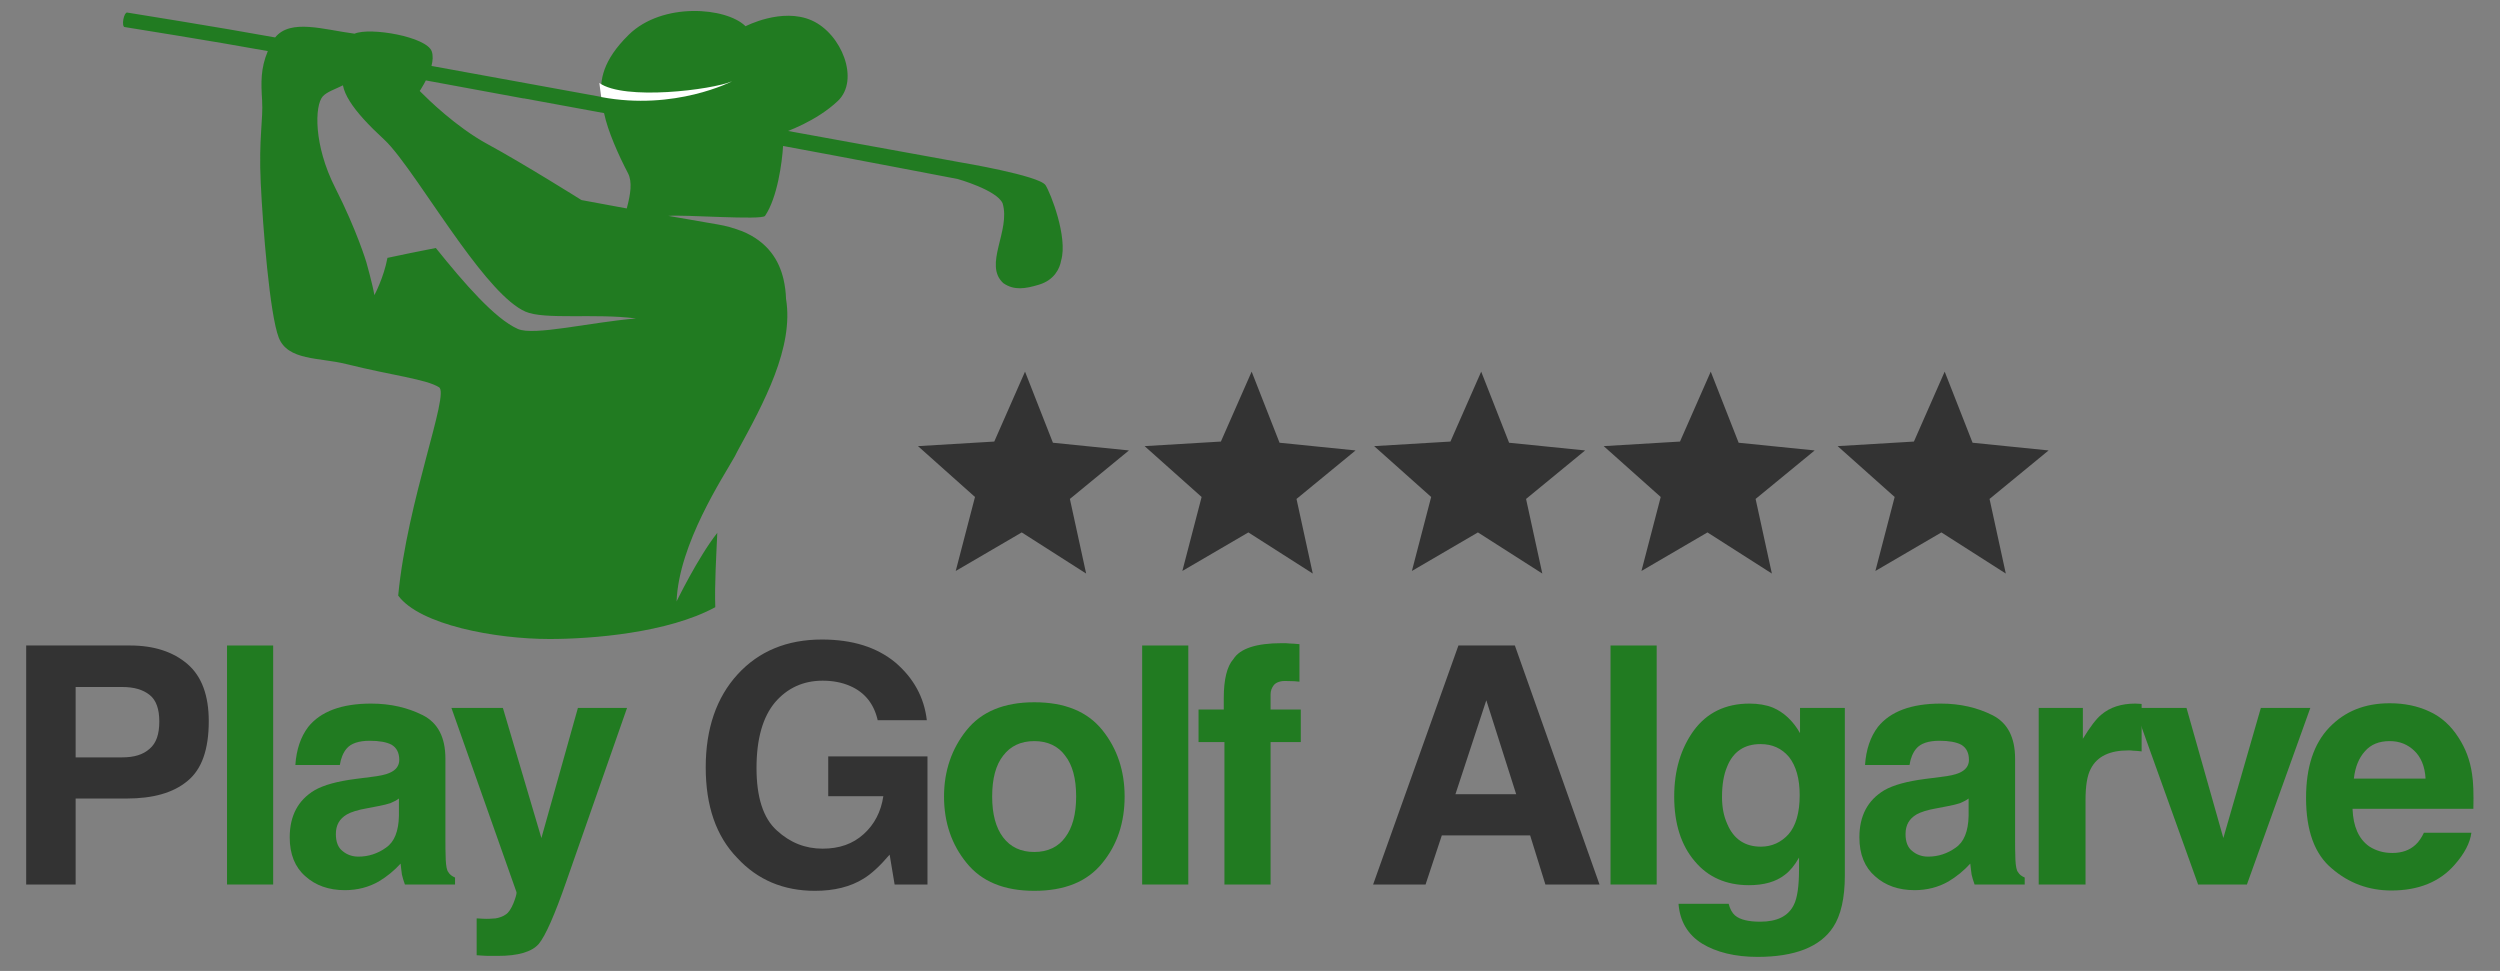 <?xml version="1.0" encoding="UTF-8" standalone="no"?>
<!DOCTYPE svg PUBLIC "-//W3C//DTD SVG 1.1//EN" "http://www.w3.org/Graphics/SVG/1.1/DTD/svg11.dtd">
<svg width="100%" height="100%" viewBox="0 0 842 327" version="1.1" xmlns="http://www.w3.org/2000/svg" xmlns:xlink="http://www.w3.org/1999/xlink" xml:space="preserve" xmlns:serif="http://www.serif.com/" style="fill-rule:evenodd;clip-rule:evenodd;stroke-linejoin:round;stroke-miterlimit:2;">
    <rect x="0" y="0" width="842" height="327" fill="#808080" stroke="none"/>
    <g id="Artboard1" transform="matrix(1,0,0,1,0,-27.79)">
        <rect x="0" y="27.79" width="841.89" height="326.09" style="fill:none;"/>
        <g id="Logo" transform="matrix(2.325,0,0,2.325,-491.739,-629.573)">
            <g id="Golfer" transform="matrix(0.4,0,0,0.4,181.407,212.591)">
                <path d="M262.77,294.492C254.437,290.801 243.299,277.91 233.063,265.171C226.542,266.436 220.223,267.753 215.55,268.751C214.224,275.919 210.818,282.247 210.818,282.247C210.174,278.366 207.931,270.411 207.931,270.411C207.931,270.411 204.503,258.862 196.639,243.386C188.773,227.906 189.167,213.608 192.115,210.282C193.601,208.605 196.63,207.685 199.426,206.262C199.763,208.056 200.615,209.991 201.914,212.061C204.498,216.174 208.828,220.808 214.335,225.882C220.526,231.59 231.1,248.586 241.934,263.518C250.244,274.971 258.707,285.204 265.467,288.198C272.453,291.292 290.88,288.738 305.58,290.701C289.051,292.044 268.623,297.084 262.77,294.492ZM228.721,205.867C228.955,205.448 229.202,204.984 229.452,204.489C248.816,208.064 263.944,210.854 264.89,211.028C264.89,211.028 264.883,211.009 264.877,210.976C270.346,211.98 280.913,213.922 293.991,216.321C295.386,223.025 299.378,231.816 302.66,238.096C304.291,241.218 303.593,245.705 302.219,250.853C292.222,249.034 285.818,247.82 285.818,247.82C285.818,247.82 264.66,234.534 251.832,227.581C240.444,221.409 229.92,211.028 227.692,208.765C227.408,208.479 227.241,208.303 227.241,208.303C227.241,208.303 227.898,207.34 228.721,205.867ZM453.865,242.416C451.583,238.934 423.197,234.178 423.197,234.178C423.069,234.156 379.108,226.169 360.615,222.795C361.913,222.291 363.883,221.472 366.162,220.342C370.037,218.42 374.806,215.598 378.688,211.895C386.664,204.292 380.027,187.598 369.243,182.777C358.459,177.961 345.24,184.868 345.24,184.868C338.309,177.987 315.1,175.979 302.903,187.982C293.405,197.323 292.455,204.524 293.047,210.468C272.175,206.663 251.068,202.814 231.497,199.246C231.973,197.384 232.129,195.521 231.591,193.974C229.746,188.661 209.232,185.121 203.631,187.561C192.419,186.099 180.457,182.053 174.88,188.925C154.706,185.248 121.508,179.952 121.272,179.909C120.785,179.82 120.171,180.92 119.905,182.367C119.64,183.814 119.825,185.06 120.31,185.149C120.581,185.2 153.05,190.364 172.218,193.861C169.564,200.269 169.771,205.29 170.152,211.611C170.597,218.931 168.885,225.334 169.664,241.659C170.443,257.986 172.931,289.185 176.169,297.596C179.406,306.007 190.909,304.794 200.5,307.176C217.902,311.496 229.438,312.641 234.235,315.611C238.121,318.013 222.713,356.616 219.44,391.05C227.213,401.682 254.697,406.78 274.225,406.78C289.511,406.78 317.074,404.611 334.278,395.258C333.982,387.175 334.655,376.369 335.002,368.329C327.878,377.41 320.261,393.161 320.261,393.161C321.035,372.271 337.304,347.908 341.372,340.586C341.66,340.029 341.912,339.475 342.218,338.915C351.933,321.174 362.791,301.141 359.893,283.562C359.821,281.295 359.541,278.904 358.986,276.511C357.407,269.714 353.382,262.935 343.934,259.068C343.654,258.956 343.323,258.869 343.031,258.761C340.739,257.892 338.2,257.162 335.265,256.665C328.956,255.595 322.901,254.543 317.304,253.554C322.381,252.992 351.171,255.2 352.297,253.543C356.762,246.95 358.469,234.205 358.828,228.228C380.54,232.213 421.434,240.066 422.02,240.182C422.02,240.182 436.158,244.142 438.321,248.974C441.328,258.875 431.272,271.283 438.594,277.91C442.484,280.629 446.589,279.948 451.518,278.457C457.08,276.774 459.024,272.599 459.525,269.695C462.016,261.257 455.67,245.169 453.865,242.416" style="fill:rgb(33,123,33);fill-rule:nonzero;"/>
            </g>
            <g transform="matrix(0.467,0.507,0.471,-0.434,-67.98,261.546)">
                <path d="M395.529,385.54C401.824,386.951 412.609,403.158 414.182,407.894C414.182,407.894 410.626,393.805 397.97,383.694" style="fill:white;fill-rule:nonzero;"/>
            </g>
            <g id="Stars" transform="matrix(1,0,0,1,-129.645,62.153)">
                <g transform="matrix(1,0,0,1,0,-17.188)">
                    <path d="M489.631,291.608L485.175,301.736L474.123,302.397L482.384,309.765L479.592,320.482L489.155,314.898L498.484,320.856L496.129,310.048L504.684,303.022L493.672,301.907L489.631,291.608Z" style="fill:rgb(51,51,51);fill-rule:nonzero;"/>
                </g>
                <g transform="matrix(1,0,0,1,0,-17.188)">
                    <path d="M522.46,291.608L518.004,301.736L506.951,302.397L515.213,309.765L512.421,320.482L521.984,314.898L531.313,320.856L528.958,310.048L537.513,303.022L526.501,301.907L522.46,291.608Z" style="fill:rgb(51,51,51);fill-rule:nonzero;"/>
                </g>
                <g transform="matrix(1,0,0,1,0,-17.188)">
                    <path d="M555.712,291.608L551.257,301.736L540.204,302.397L548.465,309.765L545.673,320.482L555.237,314.898L564.565,320.856L562.21,310.048L570.766,303.022L559.754,301.907L555.712,291.608Z" style="fill:rgb(51,51,51);fill-rule:nonzero;"/>
                </g>
                <g transform="matrix(1,0,0,1,0,-17.188)">
                    <path d="M588.965,291.608L584.51,301.736L573.457,302.397L581.718,309.765L578.926,320.482L588.489,314.898L597.818,320.856L595.463,310.048L604.019,303.022L593.006,301.907L588.965,291.608Z" style="fill:rgb(51,51,51);fill-rule:nonzero;"/>
                </g>
                <g transform="matrix(1,0,0,1,0,-17.188)">
                    <path d="M622.853,291.608L618.397,301.736L607.345,302.397L615.606,309.765L612.814,320.482L622.377,314.898L631.706,320.856L629.351,310.048L637.906,303.022L626.894,301.907L622.853,291.608Z" style="fill:rgb(51,51,51);fill-rule:nonzero;"/>
                </g>
            </g>
            <g transform="matrix(1.603,0,0,1.603,-421.771,-382.484)">
                <g transform="matrix(30,0,0,30,395.02,494.917)">
                    <path d="M0.382,-0.259L0.229,-0.259L0.229,-0L0.08,-0L0.08,-0.72L0.393,-0.72C0.465,-0.72 0.523,-0.701 0.566,-0.664C0.609,-0.627 0.63,-0.569 0.63,-0.492C0.63,-0.407 0.609,-0.347 0.566,-0.312C0.523,-0.276 0.462,-0.259 0.382,-0.259ZM0.452,-0.409C0.472,-0.426 0.481,-0.453 0.481,-0.491C0.481,-0.528 0.472,-0.555 0.452,-0.571C0.432,-0.587 0.405,-0.595 0.369,-0.595L0.229,-0.595L0.229,-0.383L0.369,-0.383C0.405,-0.383 0.432,-0.391 0.452,-0.409Z" style="fill:rgb(51,51,51);fill-rule:nonzero;"/>
                </g>
                <g transform="matrix(30,0,0,30,413.53,494.917)">
                    <rect x="0.068" y="-0.72" width="0.139" height="0.72" style="fill:rgb(33,123,33);fill-rule:nonzero;"/>
                </g>
                <g transform="matrix(30,0,0,30,420.365,494.917)">
                    <path d="M0.085,-0.475C0.122,-0.521 0.185,-0.545 0.274,-0.545C0.333,-0.545 0.384,-0.533 0.43,-0.51C0.475,-0.487 0.498,-0.444 0.498,-0.379L0.498,-0.135C0.498,-0.118 0.498,-0.098 0.499,-0.074C0.5,-0.056 0.502,-0.043 0.507,-0.037C0.511,-0.03 0.518,-0.025 0.527,-0.021L0.527,-0L0.376,-0C0.372,-0.011 0.369,-0.021 0.367,-0.03C0.366,-0.04 0.364,-0.05 0.363,-0.063C0.344,-0.042 0.322,-0.024 0.297,-0.009C0.267,0.008 0.233,0.017 0.195,0.017C0.147,0.017 0.107,0.003 0.076,-0.025C0.045,-0.052 0.029,-0.091 0.029,-0.142C0.029,-0.207 0.054,-0.254 0.104,-0.284C0.132,-0.3 0.173,-0.311 0.227,-0.318L0.274,-0.324C0.3,-0.327 0.318,-0.331 0.329,-0.336C0.349,-0.344 0.359,-0.358 0.359,-0.375C0.359,-0.397 0.351,-0.412 0.336,-0.421C0.321,-0.429 0.299,-0.433 0.27,-0.433C0.237,-0.433 0.213,-0.425 0.2,-0.409C0.19,-0.397 0.183,-0.38 0.18,-0.36L0.046,-0.36C0.049,-0.406 0.062,-0.445 0.085,-0.475ZM0.188,-0.101C0.201,-0.09 0.217,-0.084 0.236,-0.084C0.266,-0.084 0.294,-0.093 0.319,-0.111C0.344,-0.128 0.357,-0.16 0.358,-0.207L0.358,-0.259C0.35,-0.253 0.341,-0.249 0.332,-0.245C0.323,-0.242 0.311,-0.239 0.295,-0.236L0.264,-0.23C0.234,-0.225 0.213,-0.218 0.201,-0.211C0.179,-0.198 0.168,-0.179 0.168,-0.152C0.168,-0.128 0.175,-0.111 0.188,-0.101Z" style="fill:rgb(33,123,33);fill-rule:nonzero;"/>
                </g>
                <g transform="matrix(30,0,0,30,435.549,494.917)">
                    <path d="M0.281,-0.14L0.391,-0.532L0.539,-0.532L0.356,-0.009C0.321,0.092 0.293,0.155 0.273,0.179C0.252,0.203 0.211,0.215 0.15,0.215C0.138,0.215 0.128,0.215 0.12,0.215C0.113,0.215 0.101,0.214 0.086,0.213L0.086,0.102L0.104,0.103C0.118,0.104 0.131,0.103 0.143,0.102C0.155,0.1 0.166,0.096 0.174,0.09C0.182,0.085 0.19,0.073 0.197,0.056C0.204,0.038 0.207,0.027 0.206,0.023L0.01,-0.532L0.165,-0.532L0.281,-0.14Z" style="fill:rgb(33,123,33);fill-rule:nonzero;"/>
                </g>
                <g transform="matrix(30,0,0,30,457.569,494.917)">
                    <path d="M0.518,-0.018C0.478,0.007 0.429,0.019 0.371,0.019C0.276,0.019 0.198,-0.014 0.137,-0.08C0.073,-0.146 0.042,-0.237 0.042,-0.353C0.042,-0.469 0.074,-0.563 0.138,-0.633C0.202,-0.703 0.287,-0.738 0.392,-0.738C0.484,-0.738 0.557,-0.715 0.613,-0.669C0.668,-0.622 0.7,-0.564 0.708,-0.495L0.56,-0.495C0.549,-0.544 0.521,-0.579 0.477,-0.598C0.452,-0.609 0.424,-0.614 0.394,-0.614C0.336,-0.614 0.288,-0.592 0.251,-0.549C0.214,-0.505 0.195,-0.439 0.195,-0.351C0.195,-0.263 0.215,-0.2 0.256,-0.163C0.296,-0.126 0.342,-0.108 0.394,-0.108C0.444,-0.108 0.485,-0.122 0.518,-0.152C0.55,-0.181 0.57,-0.219 0.577,-0.266L0.411,-0.266L0.411,-0.386L0.71,-0.386L0.71,-0L0.611,-0L0.596,-0.09C0.567,-0.056 0.541,-0.032 0.518,-0.018Z" style="fill:rgb(51,51,51);fill-rule:nonzero;"/>
                </g>
                <g transform="matrix(30,0,0,30,479.404,494.917)">
                    <path d="M0.509,-0.465C0.554,-0.409 0.576,-0.342 0.576,-0.265C0.576,-0.187 0.554,-0.12 0.509,-0.065C0.464,-0.009 0.396,0.019 0.304,0.019C0.213,0.019 0.145,-0.009 0.1,-0.065C0.055,-0.12 0.032,-0.187 0.032,-0.265C0.032,-0.342 0.055,-0.409 0.1,-0.465C0.145,-0.521 0.213,-0.549 0.304,-0.549C0.396,-0.549 0.464,-0.521 0.509,-0.465ZM0.304,-0.432C0.263,-0.432 0.232,-0.417 0.21,-0.388C0.188,-0.36 0.177,-0.319 0.177,-0.265C0.177,-0.212 0.188,-0.171 0.21,-0.142C0.232,-0.113 0.263,-0.098 0.304,-0.098C0.344,-0.098 0.376,-0.113 0.397,-0.142C0.419,-0.171 0.43,-0.212 0.43,-0.265C0.43,-0.319 0.419,-0.36 0.397,-0.388C0.376,-0.417 0.344,-0.432 0.304,-0.432Z" style="fill:rgb(33,123,33);fill-rule:nonzero;"/>
                </g>
                <g transform="matrix(30,0,0,30,496.229,494.917)">
                    <rect x="0.068" y="-0.72" width="0.139" height="0.72" style="fill:rgb(33,123,33);fill-rule:nonzero;"/>
                </g>
                <g transform="matrix(30,0,0,30,503.064,494.917)">
                    <path d="M0.314,-0.724L0.314,-0.611C0.307,-0.612 0.294,-0.613 0.275,-0.613C0.257,-0.614 0.244,-0.609 0.237,-0.601C0.23,-0.592 0.227,-0.583 0.227,-0.572L0.227,-0.527L0.318,-0.527L0.318,-0.429L0.227,-0.429L0.227,-0L0.088,-0L0.088,-0.429L0.01,-0.429L0.01,-0.527L0.086,-0.527L0.086,-0.562C0.086,-0.618 0.096,-0.658 0.115,-0.679C0.135,-0.711 0.184,-0.727 0.261,-0.727C0.27,-0.727 0.278,-0.727 0.285,-0.726C0.292,-0.726 0.302,-0.725 0.314,-0.724Z" style="fill:rgb(33,123,33);fill-rule:nonzero;"/>
                </g>
                <g transform="matrix(30,0,0,30,518.389,494.917)">
                    <path d="M0.498,-0.148L0.232,-0.148L0.183,-0L0.025,-0L0.282,-0.72L0.452,-0.72L0.707,-0L0.544,-0L0.498,-0.148ZM0.456,-0.272L0.366,-0.555L0.273,-0.272L0.456,-0.272Z" style="fill:rgb(51,51,51);fill-rule:nonzero;"/>
                </g>
                <g transform="matrix(30,0,0,30,538.554,494.917)">
                    <rect x="0.068" y="-0.72" width="0.139" height="0.72" style="fill:rgb(33,123,33);fill-rule:nonzero;"/>
                </g>
                <g transform="matrix(30,0,0,30,545.389,494.917)">
                    <path d="M0.215,0.093C0.23,0.106 0.256,0.112 0.291,0.112C0.341,0.112 0.375,0.096 0.392,0.062C0.403,0.041 0.408,0.004 0.408,-0.046L0.408,-0.081C0.395,-0.058 0.381,-0.041 0.365,-0.029C0.338,-0.008 0.302,0.002 0.257,0.002C0.189,0.002 0.134,-0.022 0.094,-0.07C0.053,-0.118 0.032,-0.183 0.032,-0.265C0.032,-0.344 0.052,-0.41 0.091,-0.464C0.131,-0.518 0.187,-0.545 0.259,-0.545C0.285,-0.545 0.309,-0.541 0.329,-0.533C0.362,-0.519 0.39,-0.493 0.411,-0.456L0.411,-0.532L0.546,-0.532L0.546,-0.027C0.546,0.041 0.534,0.093 0.511,0.128C0.472,0.188 0.395,0.218 0.283,0.218C0.215,0.218 0.159,0.204 0.116,0.178C0.073,0.151 0.049,0.111 0.045,0.058L0.196,0.058C0.2,0.074 0.207,0.086 0.215,0.093ZM0.192,-0.182C0.211,-0.137 0.245,-0.114 0.293,-0.114C0.326,-0.114 0.354,-0.127 0.376,-0.151C0.398,-0.176 0.41,-0.215 0.41,-0.269C0.41,-0.319 0.399,-0.357 0.378,-0.384C0.356,-0.41 0.328,-0.423 0.292,-0.423C0.243,-0.423 0.209,-0.4 0.191,-0.354C0.181,-0.33 0.176,-0.3 0.176,-0.264C0.176,-0.233 0.181,-0.206 0.192,-0.182Z" style="fill:rgb(33,123,33);fill-rule:nonzero;"/>
                </g>
                <g transform="matrix(30,0,0,30,562.214,494.917)">
                    <path d="M0.085,-0.475C0.122,-0.521 0.185,-0.545 0.274,-0.545C0.333,-0.545 0.384,-0.533 0.43,-0.51C0.475,-0.487 0.498,-0.444 0.498,-0.379L0.498,-0.135C0.498,-0.118 0.498,-0.098 0.499,-0.074C0.5,-0.056 0.502,-0.043 0.507,-0.037C0.511,-0.03 0.518,-0.025 0.527,-0.021L0.527,-0L0.376,-0C0.372,-0.011 0.369,-0.021 0.367,-0.03C0.366,-0.04 0.364,-0.05 0.363,-0.063C0.344,-0.042 0.322,-0.024 0.297,-0.009C0.267,0.008 0.233,0.017 0.195,0.017C0.147,0.017 0.107,0.003 0.076,-0.025C0.045,-0.052 0.029,-0.091 0.029,-0.142C0.029,-0.207 0.054,-0.254 0.104,-0.284C0.132,-0.3 0.173,-0.311 0.227,-0.318L0.274,-0.324C0.3,-0.327 0.318,-0.331 0.329,-0.336C0.349,-0.344 0.359,-0.358 0.359,-0.375C0.359,-0.397 0.351,-0.412 0.336,-0.421C0.321,-0.429 0.299,-0.433 0.27,-0.433C0.237,-0.433 0.213,-0.425 0.2,-0.409C0.19,-0.397 0.183,-0.38 0.18,-0.36L0.046,-0.36C0.049,-0.406 0.062,-0.445 0.085,-0.475ZM0.188,-0.101C0.201,-0.09 0.217,-0.084 0.236,-0.084C0.266,-0.084 0.294,-0.093 0.319,-0.111C0.344,-0.128 0.357,-0.16 0.358,-0.207L0.358,-0.259C0.35,-0.253 0.341,-0.249 0.332,-0.245C0.323,-0.242 0.311,-0.239 0.295,-0.236L0.264,-0.23C0.234,-0.225 0.213,-0.218 0.201,-0.211C0.179,-0.198 0.168,-0.179 0.168,-0.152C0.168,-0.128 0.175,-0.111 0.188,-0.101Z" style="fill:rgb(33,123,33);fill-rule:nonzero;"/>
                </g>
                <g transform="matrix(30,0,0,30,577.399,494.917)">
                    <path d="M0.333,-0.404C0.277,-0.404 0.239,-0.386 0.22,-0.349C0.209,-0.329 0.204,-0.297 0.204,-0.254L0.204,-0L0.063,-0L0.063,-0.532L0.196,-0.532L0.196,-0.439C0.218,-0.475 0.236,-0.499 0.252,-0.512C0.278,-0.534 0.312,-0.545 0.354,-0.545L0.373,-0.544L0.373,-0.401C0.364,-0.402 0.356,-0.403 0.349,-0.403C0.342,-0.404 0.337,-0.404 0.333,-0.404Z" style="fill:rgb(33,123,33);fill-rule:nonzero;"/>
                </g>
                <g transform="matrix(30,0,0,30,587.574,494.917)">
                    <path d="M0.013,-0.532L0.169,-0.532L0.28,-0.14L0.393,-0.532L0.542,-0.532L0.351,-0L0.204,-0L0.013,-0.532Z" style="fill:rgb(33,123,33);fill-rule:nonzero;"/>
                </g>
                <g transform="matrix(30,0,0,30,602.758,494.917)">
                    <path d="M0.521,-0.156C0.517,-0.125 0.5,-0.093 0.471,-0.06C0.426,-0.008 0.362,0.018 0.28,0.018C0.212,0.018 0.152,-0.004 0.101,-0.048C0.049,-0.091 0.023,-0.162 0.023,-0.261C0.023,-0.353 0.046,-0.424 0.093,-0.473C0.14,-0.522 0.2,-0.546 0.275,-0.546C0.319,-0.546 0.359,-0.538 0.395,-0.521C0.43,-0.505 0.459,-0.479 0.482,-0.443C0.503,-0.411 0.517,-0.375 0.523,-0.333C0.527,-0.309 0.528,-0.273 0.527,-0.228L0.163,-0.228C0.165,-0.174 0.182,-0.137 0.213,-0.115C0.233,-0.102 0.256,-0.095 0.283,-0.095C0.311,-0.095 0.335,-0.103 0.353,-0.12C0.362,-0.128 0.371,-0.141 0.378,-0.156L0.521,-0.156ZM0.383,-0.319C0.381,-0.356 0.369,-0.384 0.349,-0.403C0.329,-0.422 0.305,-0.432 0.275,-0.432C0.243,-0.432 0.218,-0.422 0.2,-0.401C0.182,-0.381 0.171,-0.354 0.167,-0.319L0.383,-0.319Z" style="fill:rgb(33,123,33);fill-rule:nonzero;"/>
                </g>
            </g>
        </g>
    </g>
</svg>
